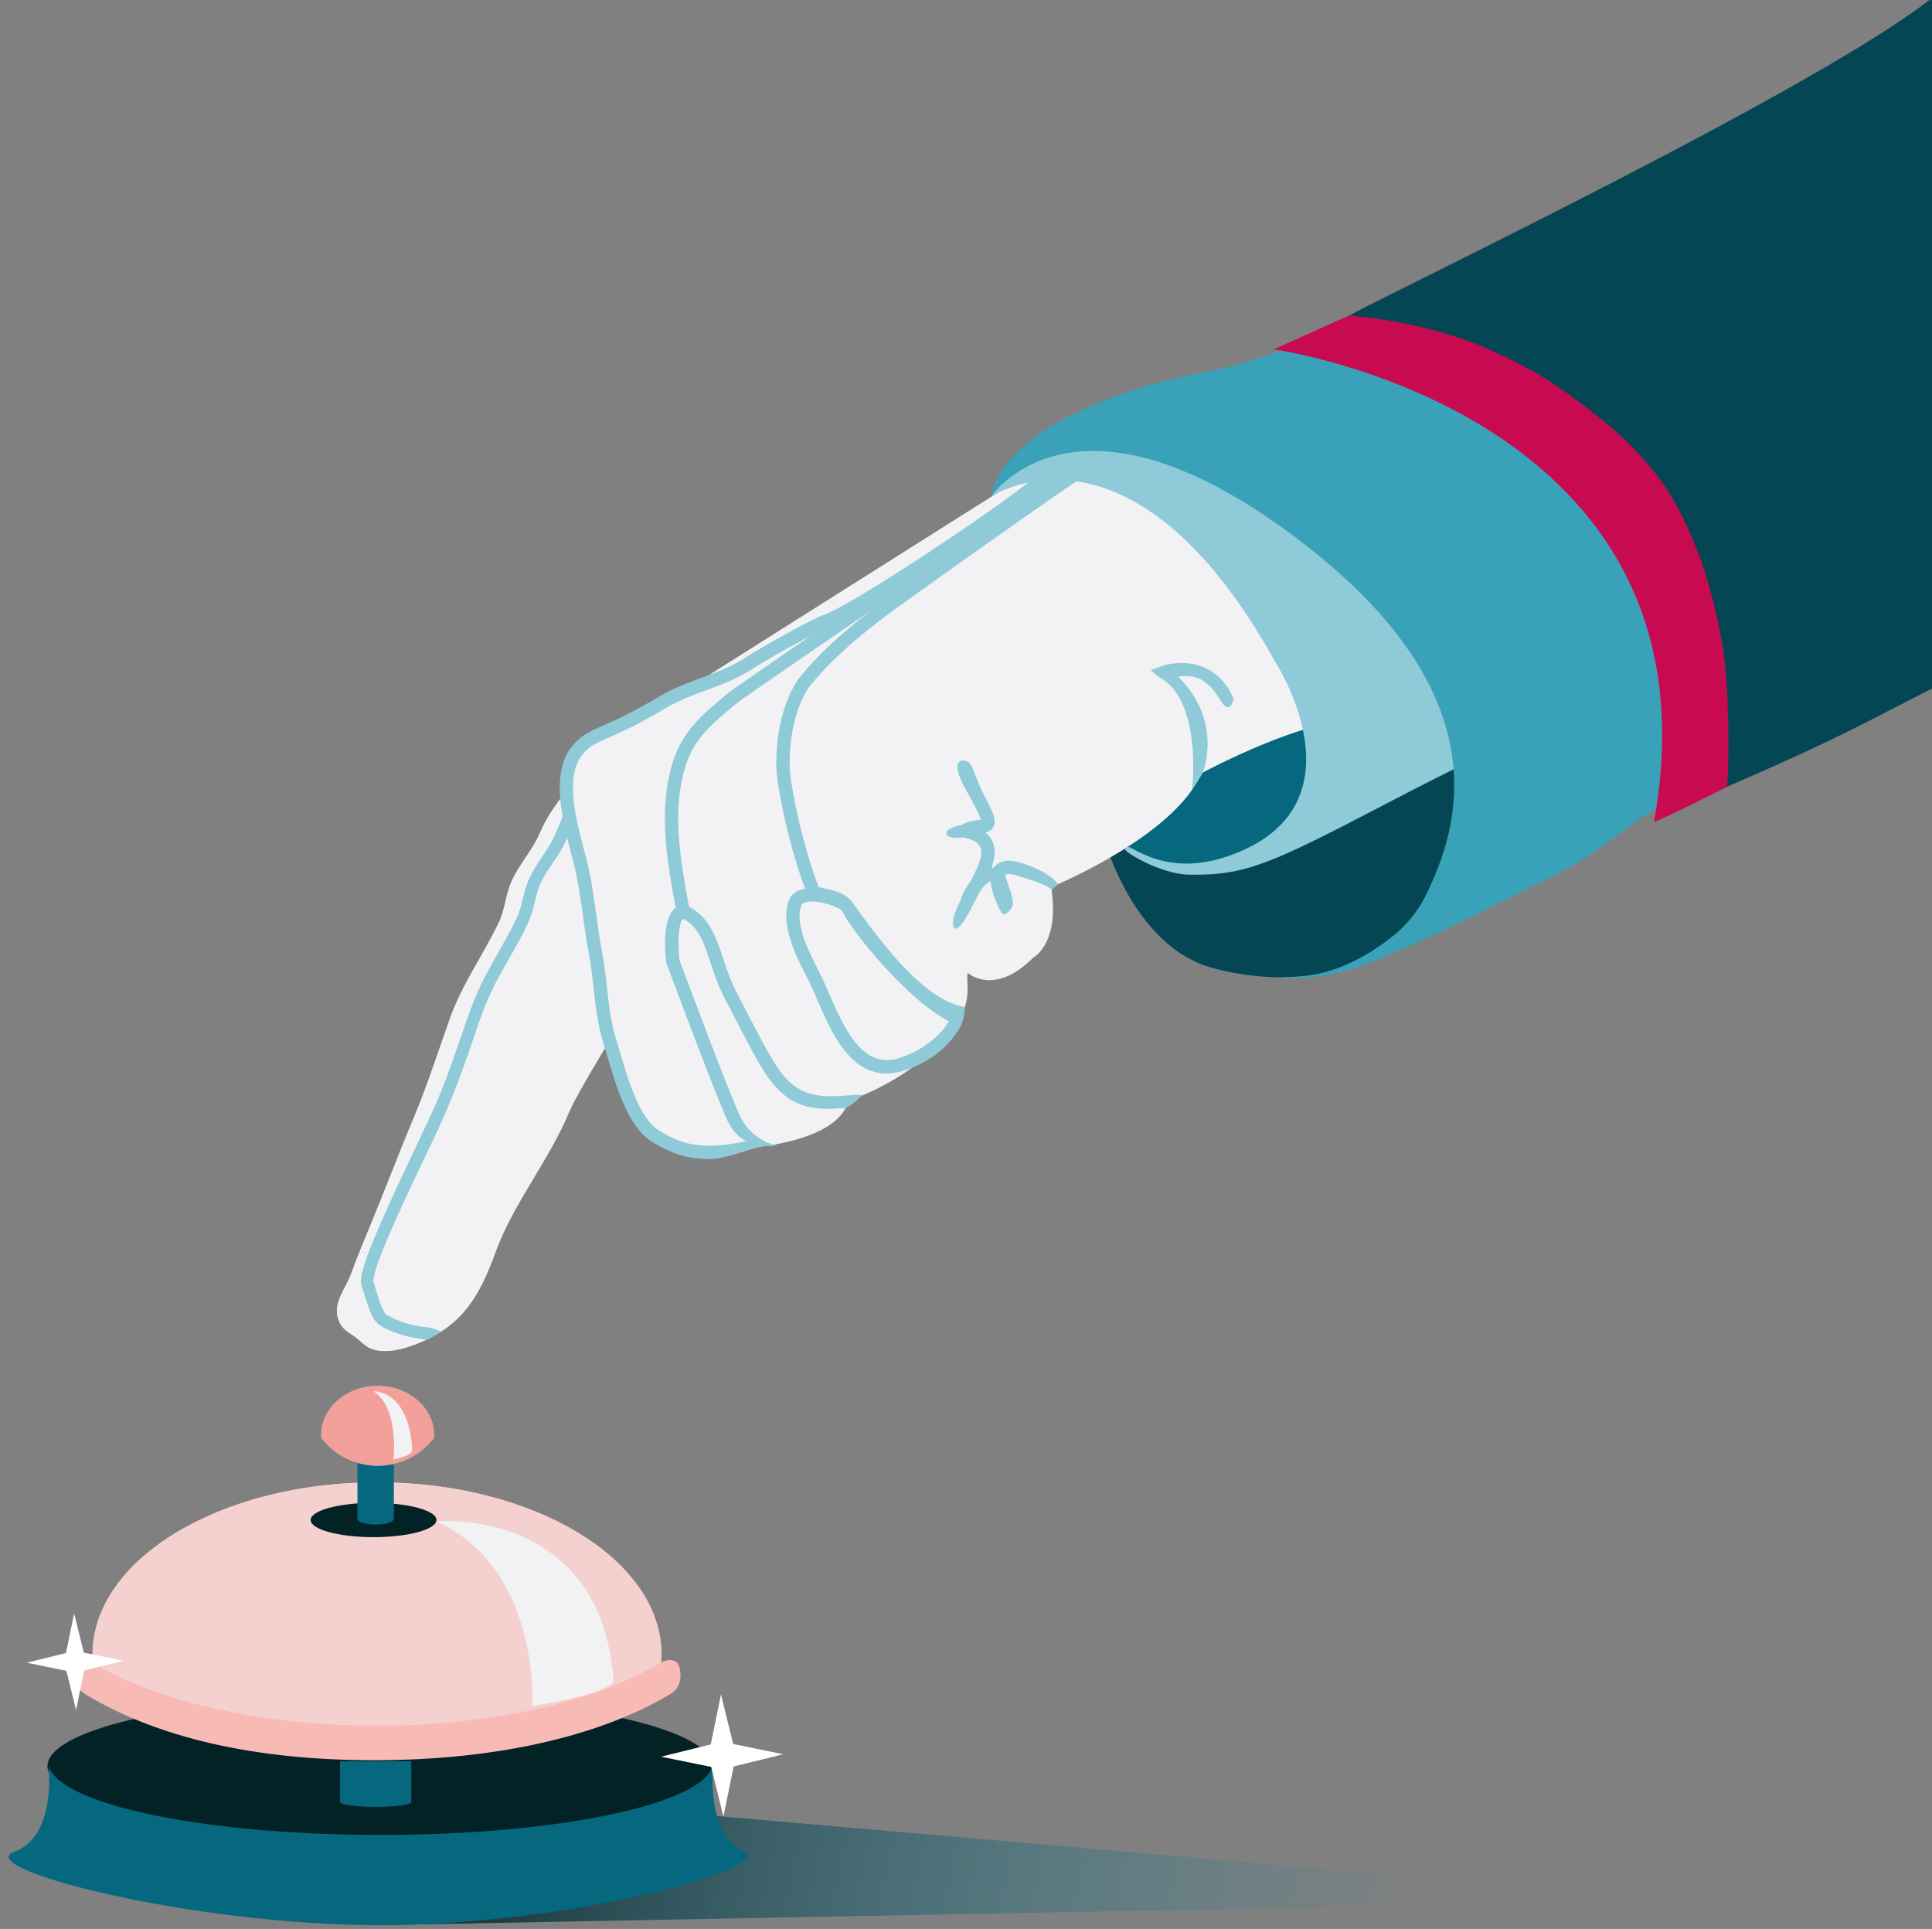 <?xml version="1.0" encoding="utf-8"?>
<!-- Generator: Adobe Illustrator 24.0.1, SVG Export Plug-In . SVG Version: 6.00 Build 0)  -->
<!DOCTYPE svg PUBLIC "-//W3C//DTD SVG 1.1//EN" "http://www.w3.org/Graphics/SVG/1.1/DTD/svg11.dtd">
<svg version="1.1" id="Livello_1" xmlns:x="http://ns.adobe.com/Extensibility/1.0/" xmlns:i="http://ns.adobe.com/AdobeIllustrator/10.0/" xmlns:graph="http://ns.adobe.com/Graphs/1.0/"
	 xmlns="http://www.w3.org/2000/svg" xmlns:xlink="http://www.w3.org/1999/xlink" x="0px" y="0px" viewBox="0 0 619 618"
	 style="enable-background:new 0 0 619 618;" xml:space="preserve">
<rect x="0" y="0" width="619" height="618" fill="#808080" stroke="none"/>
<g>
	<path style="fill:#05687E;" d="M33.067,122.928"/>
	<g>
		
			<linearGradient id="SVGID_1_" gradientUnits="userSpaceOnUse" x1="-1787.995" y1="-775.704" x2="-1963.767" y2="-797.072" gradientTransform="matrix(2.688 0.254 0.523 -0.84 5664.649 416.099)">
			<stop  offset="0" style="stop-color:#078BA8;stop-opacity:0"/>
			<stop  offset="0.1" style="stop-color:#06809A;stop-opacity:0.128"/>
			<stop  offset="0.288" style="stop-color:#056276;stop-opacity:0.369"/>
			<stop  offset="0.541" style="stop-color:#03323C;stop-opacity:0.694"/>
			<stop  offset="0.78" style="stop-color:#000000"/>
		</linearGradient>
		<polygon style="fill:url(#SVGID_1_);" points="547.64,608.711 543.757,609.196 120.555,572.311 120.234,616.782 		"/>
	</g>
	<ellipse style="fill:#022226;" cx="121.737" cy="565.857" rx="106.531" ry="22.513"/>
	<path style="fill:#05687E;" d="M4.599,593.268c-14.094,5.144,56.044,23.515,117.154,23.515
		s128.492-18.587,116.273-23.882c-12.218-5.295-9.516-28.563-9.516-28.563c0,12.998-47.696,23.535-106.531,23.535
		S15.448,577.336,15.448,564.338C15.448,564.338,18.693,588.124,4.599,593.268z"/>
	<g>
		<path style="fill:#F4D0CE;" d="M29.744,532.583c20.273,18.861,53.498,31.158,91.05,31.158
			s70.778-12.297,91.05-31.158"/>
		<path style="fill:#F4D0CE;" d="M211.844,532.583c0.06-0.822,0.103-1.646,0.103-2.476
			c0-30.494-40.811-55.215-91.154-55.215s-91.153,24.721-91.153,55.215c0,0.831,0.043,1.655,0.103,2.476"/>
		<g>
			<path style="fill:#F4D0CE;" d="M120.794,474.892c50.343,0,91.154,24.721,91.154,55.215
				c0,0.831-0.043,1.655-0.103,2.476c-20.273,18.861-53.499,31.158-91.05,31.158s-70.777-12.297-91.05-31.158
				c-0.06-0.822-0.103-1.646-0.103-2.476C29.64,499.612,70.451,474.892,120.794,474.892z"/>
		</g>
	</g>
	<g>
		<path style="fill:#F7BAB4;" d="M24.895,535.362c0.772-2.917,2.738-3.957,5.481-2.305
			c20.618,12.415,54.366,19.828,90.277,19.828s69.659-7.412,90.277-19.828c2.744-1.651,5.984-1.886,6.741,1.035
			c0.889,3.429,0.077,6.856-2.667,8.509c-22.825,13.745-56.365,21.335-95.118,21.335s-69.626-7.337-92.451-21.081
			C24.691,541.203,23.752,539.68,24.895,535.362z"/>
	</g>
	<path style="fill:#05687E;" d="M131.766,577.3v-13.073h-22.823v13.109h0.018c0.064,0.863,5.141,1.56,11.402,1.56
		c6.301,0,11.409-0.706,11.409-1.576C131.773,577.313,131.766,577.306,131.766,577.3z"/>
	<polygon style="fill:#FFFFFF;" points="227.715,558.885 211.812,562.804 227.859,566.083 231.778,581.987 
		235.057,565.939 250.96,562.021 234.913,558.741 230.994,542.838 	"/>
	<polygon style="fill:#FFFFFF;" points="21.151,529.588 8.546,532.694 21.265,535.293 24.37,547.897 26.969,535.179 
		39.573,532.073 26.855,529.474 23.749,516.87 	"/>
	<ellipse style="fill:#022226;" cx="119.68" cy="486.971" rx="20.148" ry="5.495"/>
	
		<rect x="114.525" y="460.781" transform="matrix(-1 -3.354662e-11 3.354662e-11 -1 240.709 947.411)" style="fill:#05687E;" width="11.658" height="25.849"/>
	<g>
		<path style="fill:#08BCC1;" d="M102.861,460.603c4.037,5.442,10.653,8.99,18.131,8.99s14.094-3.548,18.131-8.99"/>
		<path style="fill:#08BCC1;" d="M139.124,460.603c0.012-0.237,0.021-0.475,0.021-0.715
			c0-8.799-8.127-15.932-18.152-15.932s-18.152,7.133-18.152,15.932c0,0.24,0.009,0.477,0.021,0.715"/>
		<g>
			<path style="fill:#F4A09A;" d="M120.992,443.957c10.025,0,18.152,7.133,18.152,15.932
				c0,0.24-0.009,0.477-0.021,0.715c-4.037,5.442-10.653,8.99-18.131,8.99s-14.094-3.548-18.131-8.99
				c-0.012-0.237-0.021-0.475-0.021-0.715C102.84,451.089,110.967,443.957,120.992,443.957z"/>
		</g>
	</g>
	<ellipse style="fill:#05687E;" cx="120.327" cy="486.613" rx="5.838" ry="1.823"/>
	<g>
		<path style="fill:#F2F2F5;" d="M208.696,288.146c3.418,11.551-4.03,33.58-4.155,33.013
			c-2.264,2.014-4.15,4.104-5.865,6.639c-0.153,0.227-13.808,22.38-16.193,28.132
			c-6.579,15.873-18.029,29.445-23.819,45.425c-4.998,13.795-10.537,23.401-24.884,29.065
			c-4.624,1.825-10.823,3.677-15.684,1.285c-1.139-0.56-3.646-3.032-5.134-3.978
			c-2.187-1.391-3.67-2.467-4.531-4.98c-1.862-5.431,2.293-9.771,4.056-14.609
			c1.86-5.104,3.914-10.074,5.977-15.034c4.81-11.566,9.151-23.178,13.988-34.686
			c4.363-10.38,7.842-21.136,11.592-31.77c3.976-11.273,10.667-20.401,15.794-31.117
			c1.972-4.121,2.199-8.885,4.012-13.021c2.475-5.645,6.771-10.005,9.258-15.896
			c3.945-9.345,14.054-20.614,22.66-26.026C195.767,240.589,205.46,277.211,208.696,288.146z"/>
	</g>
	<g>
		<path style="fill:#F2F2F5;" d="M208.696,288.146c3.418,11.551-4.03,33.58-4.155,33.013
			c-2.264,2.014-4.15,4.104-5.865,6.639c-0.153,0.227-13.808,22.38-16.193,28.132
			c-6.579,15.873-18.029,29.445-23.819,45.425c-4.998,13.795-10.537,23.401-24.884,29.065
			c-4.624,1.825-10.823,3.677-15.684,1.285c-1.139-0.56-3.646-3.032-5.134-3.978
			c-2.187-1.391-3.67-2.467-4.531-4.98c-1.862-5.431,2.293-9.771,4.056-14.609
			c1.86-5.104,3.914-10.074,5.977-15.034c4.81-11.566,9.151-23.178,13.988-34.686
			c4.363-10.38,7.842-21.136,11.592-31.77c3.976-11.273,10.667-20.401,15.794-31.117
			c1.972-4.121,2.199-8.885,4.012-13.021c2.475-5.645,6.771-10.005,9.258-15.896
			c3.945-9.345,14.054-20.614,22.66-26.026C195.767,240.589,205.46,277.211,208.696,288.146z"/>
	</g>
	<g>
		<g>
			<path style="fill:#8ECAD7;" d="M192.988,244.83c-3.563,2.268-6.481,5.262-8.733,8.829
				c-2.146,3.4-3.661,7.155-5.194,10.857c-0.845,2.039-1.688,4.051-2.805,5.961
				c-1.164,1.99-2.495,3.875-3.756,5.803c-1.253,1.917-2.415,3.882-3.302,5.998
				c-0.941,2.244-1.439,4.612-2.019,6.966c-0.585,2.375-1.405,4.527-2.508,6.706c-1.11,2.194-2.293,4.35-3.497,6.493
				c-2.329,4.146-4.741,8.252-6.84,12.522c-2.296,4.669-3.99,9.54-5.688,14.448
				c-1.722,4.977-3.433,9.959-5.273,14.895c-0.939,2.519-1.911,5.026-2.935,7.512
				c-0.133,0.324-0.269,0.647-0.403,0.971c-0.057,0.137-0.301,0.705-0.006,0.015
				c-0.076,0.178-0.152,0.356-0.229,0.534c-0.172,0.399-0.348,0.796-0.525,1.192
				c-0.864,1.935-1.761,3.855-2.661,5.774c-2.482,5.29-5.005,10.56-7.484,15.852
				c-2.657,5.672-5.284,11.361-7.752,17.119c-1.895,4.421-3.869,8.907-5.131,13.56
				c-0.346,1.277-0.709,2.677-0.593,4.009c0.088,1.011,0.497,1.978,0.788,2.943
				c0.484,1.601,0.974,3.201,1.552,4.771c0.542,1.474,1.116,3.022,2.014,4.322c1.137,1.646,2.963,2.487,4.748,3.284
				c3.829,1.708,7.843,2.573,11.99,3.049c0.556,0.064,4.797-2.661,4.671-2.692c-1.085-0.271-3.054-1.112-4.155-1.234
				c-1.545-0.171-2.695-0.321-4.367-0.67c-1.989-0.414-3.966-0.977-5.84-1.767
				c-1.095-0.461-2.163-1.012-3.179-1.629c-0.361-0.219-0.403-0.378-0.156-0.07
				c-0.066-0.082-0.167-0.139-0.226-0.228c-0.06-0.091-0.263-0.364-0.002,0.01
				c-0.125-0.179-0.243-0.361-0.354-0.548c-0.801-1.347-1.161-2.434-1.683-3.959
				c-0.497-1.453-0.935-2.925-1.381-4.393c-0.142-0.467-0.272-0.942-0.442-1.399
				c-0.045-0.122-0.047-0.438-0.023-0.005c0.028,0.49,0.005-0.002,0.007-0.112
				c0.005-0.232,0.021-0.46,0.036-0.691c0.033-0.521-0.101,0.504-0.004,0.031c0.035-0.168,0.058-0.339,0.092-0.507
				c0.813-4.084,2.563-8.045,4.152-11.871c0.129-0.311,0.259-0.621,0.389-0.932
				c0.231-0.549-0.087,0.206,0.053-0.126c0.061-0.145,0.122-0.289,0.184-0.434c0.302-0.709,0.606-1.417,0.913-2.123
				c0.587-1.35,1.182-2.697,1.783-4.041c1.285-2.873,2.598-5.735,3.925-8.59
				c4.482-9.648,9.387-19.149,13.405-29.004c1.942-4.766,3.702-9.603,5.407-14.458
				c1.731-4.928,3.314-9.923,5.178-14.802c3.364-8.801,8.741-16.635,12.98-25.009
				c1.153-2.279,2.119-4.558,2.754-7.037c0.579-2.262,1.015-4.57,1.841-6.761c1.565-4.151,4.59-7.632,6.835-11.413
				c4.037-6.798,5.508-14.995,11.073-20.876c1.313-1.388,2.773-2.578,4.384-3.603
				C197.156,246.897,195.16,243.447,192.988,244.83L192.988,244.83z"/>
		</g>
	</g>
	<path style="fill:#044654;" d="M354.787,271.804c0,0,9.428,31.375,33.09,38.123c19.371,5.525,41.705,4.025,55.31-6.261
		c17.64-13.337,29.073-16.803,23.448-64.058c-5.625-47.255-70.882-18.564-70.882-18.564l-36.566,26.44L354.787,271.804z
		"/>
	<path style="fill:#05687E;" d="M398.059,274.76c0,0-6.95,5.869-21.313,4.479s-21.159-13.591-21.159-13.591
		l19.151-33.051l33.668-13.436l23.939,0.154l6.795,15.753l-16.525,26.564L398.059,274.76z"/>
	<path style="fill:#F2F2F5;" d="M324.142,155.013c0,0-104.09,65.726-117.951,74.481
		c-13.861,8.755-28.474,3.814-25.534,23.345c3.071,20.399,13.523,75.566,19.993,96.771
		c5.335,17.487,13.315,18.742,27.678,18.742c16.636,0,40.365-3.458,43.553-15.753c0,0,14.222-4.281,26.963-15.863
		c14.545-13.221,10.436-20.698,11.165-25.076c0,0,8.424,7.741,20.947-4.781c0,0,8.742-4.431,5.824-22.67
		c0,0,39.395-16.05,48.15-36.477c0,0,35.018-18.968,51.797-16.779c16.779,2.189,36.477-9.484,36.477-9.484
		s-55.445-84.627-53.257-82.438c2.189,2.189-55.445-12.402-55.445-12.402L324.142,155.013z"/>
	<g>
		<path style="fill:#8ECAD7;" d="M233.008,358.867c-4.486-9.871-18.828-48.523-19.436-50.163l-0.09-0.243l-0.029-0.258
			c-1.526-13.434,1.971-16.718,3.079-17.405c1.125-0.699,3.014-1.177,5.608,0.502
			c5.503,3.561,7.469,9.483,9.55,15.753c1.162,3.499,2.363,7.119,4.251,10.738
			c1.139,2.182,2.229,4.299,3.278,6.332c3.865,7.499,7.203,13.976,10.112,18.237
			c6.571,9.625,14.052,9.127,21.974,8.601c1.655-0.11,3.366-0.224,5.007-0.224c0,0-3.89,4.114-5.548,4.224
			c-7.946,0.528-17.011,1.443-24.956-10.195c-3.058-4.478-6.452-11.063-10.381-18.688
			c-1.045-2.028-2.133-4.138-3.268-6.314c-2.047-3.923-3.36-7.878-4.518-11.368
			c-1.997-6.017-3.574-10.769-7.818-13.515c-0.748-0.484-1.057-0.456-1.06-0.453
			c-1.074,0.576-1.802,6.492-1.098,13.037c1.258,3.388,14.988,40.305,19.229,49.635
			c3.959,8.71,11.774,9.768,12.057,9.829C248.949,366.93,237.91,369.651,233.008,358.867z"/>
	</g>
	<path style="fill:none;stroke:#8ECAD7;stroke-width:4.266;stroke-miterlimit:10;" d="M218.935,292.307
		c-3.235-17.252-6.003-32.941-1.21-47.896c3.001-9.362,9.347-14.407,16.799-20.619
		c3.829-3.192,100.067-68.496,106.655-73.295"/>
	<path style="fill:#8ECAD7;" d="M290.05,310.296c-8.261-8.484-16.904-21.308-17.269-21.604
		c-2.353-2.799-6.5-3.655-9.134-4.194c-0.429-0.088-0.962-0.197-1.344-0.292
		c-3.671-9.418-7.311-23.484-8.926-34.554c-1.34-9.191,0.822-23.489,6.653-30.561
		c5.307-6.436,12.04-12.698,21.832-20.301c4.935-3.832,61.173-43.842,65.346-46.046l-1.993-3.772
		c-5.011,2.647-62.661,43.881-65.969,46.449c-10.05,7.805-16.992,14.268-22.507,20.957
		c-6.662,8.079-9.087,23.576-7.582,33.89c1.598,10.959,5.139,24.795,8.779,34.46
		c-3.134,0.5-4.431,2.063-4.967,3.287c-3.362,7.669,2.119,18.345,5.394,24.724l0.583,1.137
		c0.881,1.733,1.804,3.877,2.782,6.146c4.408,10.237,10.289,23.891,22.265,23.891c1.282,0,2.633-0.156,4.061-0.49
		c6.268-1.466,15.164-6.122,19.804-14.782c0.003,0.001,0.005,0.002,0.008,0.002l0.372-0.957
		c0.684-1.49,0.944-4.961,0.944-4.961C304.578,321.618,299.246,319.74,290.05,310.296z M287.079,339.267
		c-10.435,2.44-15.881-8.037-21.435-20.934c-1.005-2.333-1.954-4.538-2.897-6.393l-0.59-1.152
		c-2.929-5.704-7.83-15.251-5.282-21.062c0.149-0.339,0.815-0.641,1.738-0.788
		c3.193-0.507,8.533,0.891,11.1,2.749c0.089,0.131,0.17,0.267,0.237,0.41
		c3.049,6.478,21.23,28.719,34.114,35.107C299.803,334.228,291.402,338.256,287.079,339.267z"/>
	<g>
		<path style="fill:#8ECAD7;" d="M227.275,371.368c-6.423,0.001-12.193-1.615-18.619-5.718
			c-7.519-4.801-11.298-17.744-14.058-27.194c-0.447-1.53-0.86-2.948-1.252-4.19
			c-1.822-5.783-2.493-11.788-3.141-17.595c-0.406-3.636-0.826-7.395-1.525-11.006
			c-0.783-4.043-1.346-8.15-1.89-12.121c-0.754-5.506-1.534-11.2-2.906-16.686
			c-0.247-0.987-0.533-2.068-0.838-3.223c-2.65-10.033-6.656-25.196-0.287-33.833
			c2.986-4.05,5.683-5.244,10.579-7.412c3.947-1.748,9.352-4.143,17.984-9.3
			c4.246-2.537,8.9-4.265,13.4-5.936c5.07-1.883,9.859-3.661,14.182-6.506
			c4.263-2.805,20.437-12.025,25.491-13.847c10.29-3.709,67.682-42.155,71.406-47.834l3.567,2.34
			c-4.606,7.023-64.057,46.093-73.526,49.507c-4.365,1.573-20.173,10.489-24.592,13.397
			c-4.729,3.112-9.972,5.059-15.043,6.942c-4.519,1.678-8.787,3.263-12.697,5.6
			c-8.855,5.29-14.398,7.745-18.445,9.538c-4.638,2.054-6.558,2.904-8.873,6.043
			c-5.155,6.991-1.464,20.964,0.979,30.211c0.31,1.174,0.601,2.273,0.852,3.277
			c1.429,5.711,2.225,11.523,2.995,17.142c0.536,3.914,1.091,7.96,1.851,11.889
			c0.731,3.779,1.161,7.624,1.576,11.343c0.655,5.863,1.273,11.4,2.971,16.787
			c0.399,1.268,0.822,2.714,1.278,4.276c2.425,8.305,6.09,20.855,12.258,24.794
			c8.962,5.722,16.245,6.393,31.169,2.867l2.002,2.396C238.142,368.729,232.019,371.368,227.275,371.368z"/>
	</g>
	<g>
		<path style="fill:#8ECAD7;" d="M305.705,297.24c-1.567-2.01,2.03-8.765,2.03-8.765
			c0.322-1.442,1.431-3.678,2.955-5.707c2.31-4.231,4.603-8.786,3.386-11.432
			c-0.654-1.421-2.479-2.454-5.427-3.071c0,0-4.827,0.753-5.377-1.125c-0.55-1.878,4.727-2.799,4.727-2.799
			c2.114-1.252,4.161-1.48,5.655-1.646c0.198-0.022,0.428-0.048,0.64-0.076c-0.138-0.464-0.431-1.241-1.046-2.508
			c-0.587-1.208-1.227-2.422-1.87-3.646c-1.787-3.396-4.44-7.355-4.586-10.612
			c-0.146-3.257,3.397-2.246,4.132-1.062s2.558,6.509,4.231,9.688c0.649,1.233,1.32,2.509,1.931,3.768
			c1.411,2.903,2.1,5.04,1.176,6.717c-0.587,1.065-1.54,1.51-2.558,1.738c0.996,0.799,1.743,1.748,2.25,2.852
			c1.175,2.554,0.785,5.471-0.282,8.452c0.245-0.01,0.476-0.001,0.691,0.022c0.377-0.536,0.874-1.008,1.512-1.399
			c1.627-0.997,3.801-1.136,6.46-0.413c4.677,1.272,11.059,4.267,12.587,7.133l-1.914,1.798
			c-0.731-1.37-7.694-3.7-11.793-4.814c-1.397-0.379-2.56-0.405-3.111-0.066
			c-0.007,0.004-0.016,0.009-0.025,0.017c0.923,3.718,1.962,5.36,2.302,7.929c0.138,1.041,0.434,1.613-0.379,2.789
			s-2.283,2.742-3.141,1.371c-0.859-1.371-3.208-6.3-3.473-10.002c-0.166,0.062-0.348,0.152-0.539,0.266
			c-0.886,0.53-1.776,1.438-2.555,2.438c-0.15,0.275-0.301,0.549-0.451,0.821
			c-0.772,1.406-1.502,2.734-2.106,3.978C311.736,289.871,307.272,299.251,305.705,297.24z"/>
	</g>
	<g>
		<path style="fill:#8ECAD7;" d="M317.553,159.11c0,0,44.777-30.431,91.04,52.972c0,0,30.096,46.191-14.704,62.061
			c-18.999,6.73-29.638-1.992-32.441-2.854c-0.232-0.071-0.805,0.496-0.98,0.588
			c-1.196,0.627,11.295,8.131,20.167,8.334c18.35,0.419,26.535-3.442,63.205-22.574
			c51.747-26.999,40.861-18.243,40.861-18.243s0.206-34.075-45.361-67.266s-73.695-46.129-92.259-36.003
			c-6.243,3.405-10.773,6.747-14.035,9.682c-1.957,1.761-8.763,3.397-9.905,4.792
			C320.529,153.791,317.553,159.11,317.553,159.11z"/>
	</g>
	<g>
		<path style="fill:#39A2B9;" d="M549.628,199.646c-0.527-6.945-2.334-13.784-4.675-20.327
			c-1.133-3.168-2.447-6.27-3.97-9.271c-1.559-3.072-3.4-5.956-5.243-8.862
			c-3.856-6.078-7.621-12.213-11.565-18.235c-4.256-3.145-8.234-6.715-12.953-9.176
			c-2.561-1.335-5.289-2.35-7.895-3.598c-2.697-1.292-5.341-2.693-7.91-4.226
			c-0.268-0.16-0.363-0.402-0.359-0.642c-2.006-1.554-4.339-2.642-6.557-3.854c-2.712-1.482-5.373-3.038-8.134-4.43
			c-5.173-2.608-10.493-4.917-15.877-7.055c-5.478-2.175-11.109-3.893-16.723-5.677
			c-2.87-0.912-5.736-1.843-8.571-2.86c-1.072-0.385-2.134-0.791-3.199-1.188
			c-13.986,7.853-32.403,16.047-52.733,19.493c0,0-59.741,10.978-65.874,39.617c0,0,25.704-39.814,95.032,10.849
			c70.049,51.19,54.87,95.083,44.524,116.42c-2.624,5.413-6.513,9.934-10.498,13.123
			c-18.044,14.435-31.192,13.022-35.639,13.342c4.449,0.387,9.106,0.615,18.973-1.706
			c14.932-3.513,54.699-24.317,66.781-30.163c20.024-9.689,28.164-22.104,55.972-33.512
			c0.943-6.699-3.405-19.655-3.148-26.412C549.662,214.085,550.174,206.856,549.628,199.646z"/>
	</g>
	<path style="fill:#C80A50;" d="M408.08,111.926c0,0,145.504,20.131,121.874,151.253
		c-0.155,0.86,23.303-11.047,23.303-11.047s27.368-147.014-121.038-151.032L408.08,111.926z"/>
	<g>
		<path style="fill:#8ECAD7;" d="M385.171,247.969l-3.268,5.091c0.215-0.526,3.146-29.076-10.392-35.974l-2.847-2.397
			l3.508-1.245c5.625-1.995,17.685-2.381,23.067,10.451c0,0-1.104,5.711-4.224,0.454
			c-4.947-8.336-9.45-7.904-13.563-7.611C392.113,231.319,385.425,247.37,385.171,247.969z"/>
	</g>
	<path style="fill:#F2F2F5;" d="M139.991,487.41c0,0,52.711-4.704,56.62,51.332c0,0-1.303,3.909-26.063,7.819
		C170.548,546.56,173.313,502.97,139.991,487.41z"/>
	<path style="fill:#F2F2F5;" d="M119.67,445.734c0,0,11.417-0.602,12.401,18.968c0,0,0.201,1.54-6.03,2.905
		C126.041,467.608,128.054,451.169,119.67,445.734z"/>
	<path style="fill:#8ECAD7;" d="M243.102,368.76"/>
	<path style="fill:#044654;" d="M621.179,219.499l-1.473-220.702C584.086,27.466,449.339,91.829,432.22,101.1
		c14.86,1.25,31.966,4.873,46.214,11.448c15.188,7.01,19.92,10.718,26.536,15.521
		c22.531,16.356,30.318,29.05,35.716,40.889c5.598,12.28,8.827,24.427,11.184,37.665
		c1.92,10.785,2.362,34.645,1.444,45.449C589.98,236.15,595.566,232.476,621.179,219.499z"/>
</g>
</svg>
